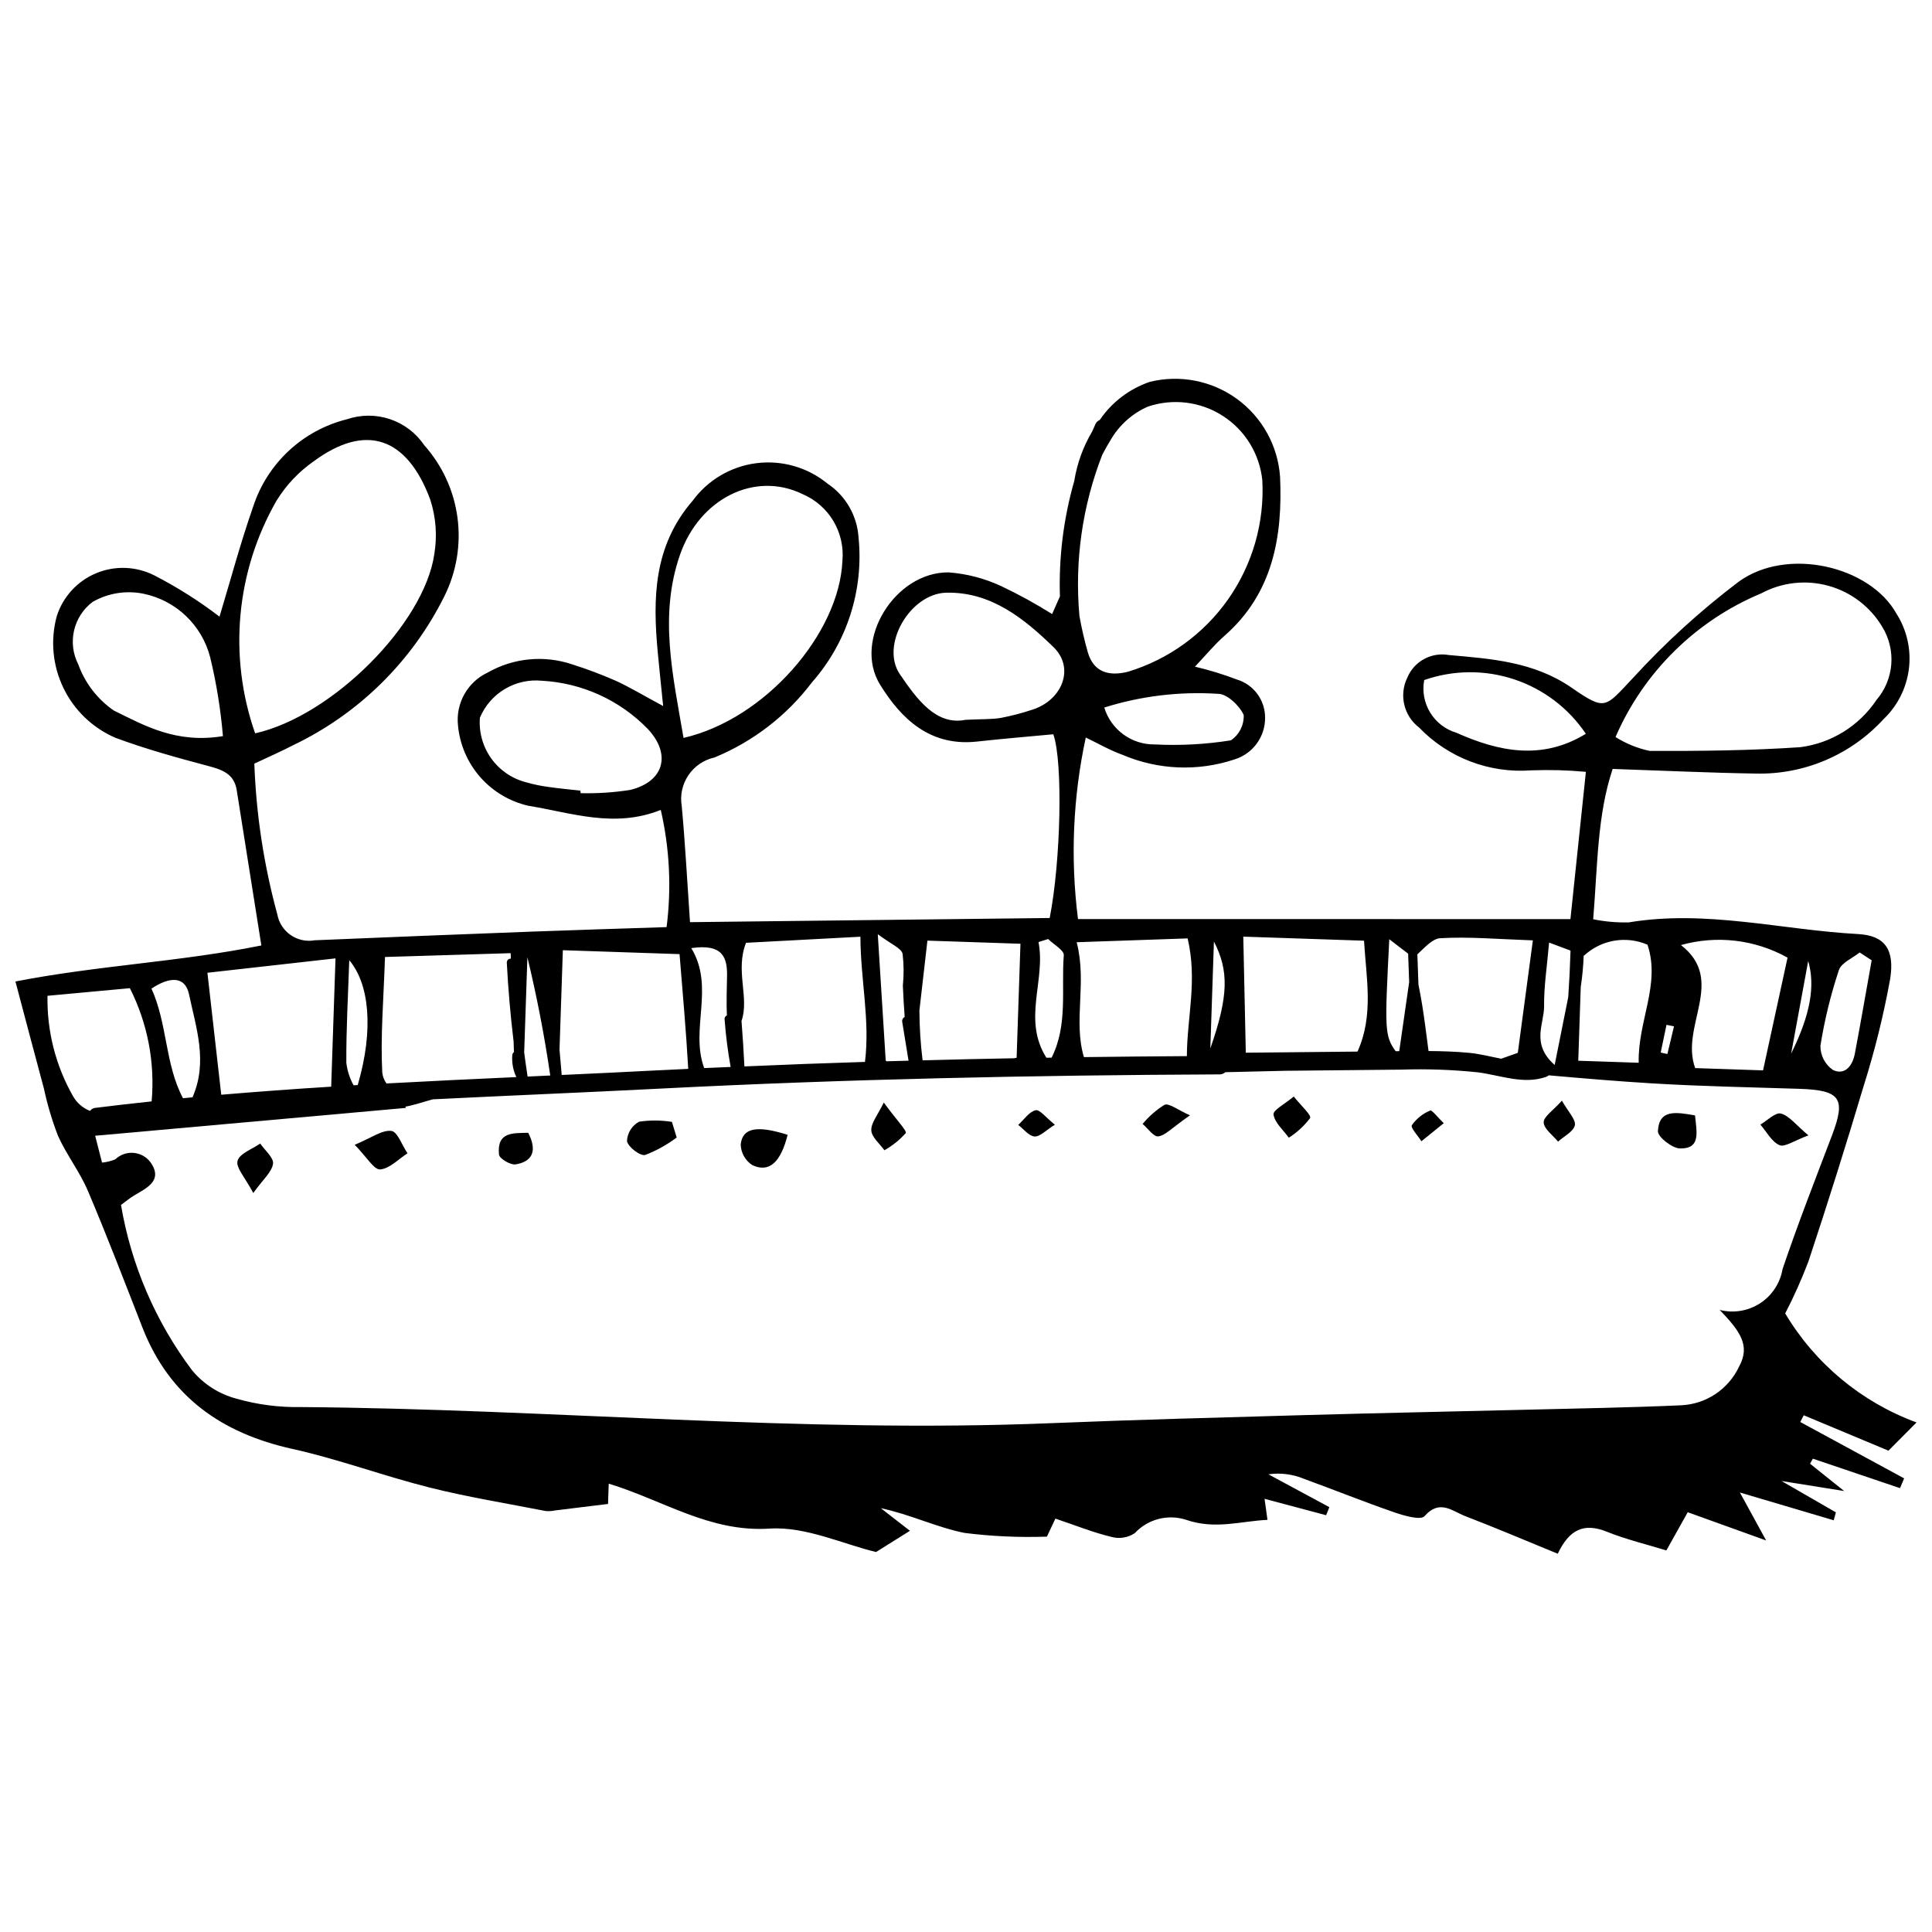 <?xml version="1.0" encoding="UTF-8"?>
<!-- Uploaded to: SVG Repo, www.svgrepo.com, Generator: SVG Repo Mixer Tools -->
<svg width="800px" height="800px" version="1.1" viewBox="144 144 512 512" xmlns="http://www.w3.org/2000/svg">
 <defs>
  <clipPath id="a">
   <path d="m148.09 244h503.81v312h-503.81z"/>
  </clipPath>
 </defs>
 <g clip-path="url(#a)">
  <path d="m622.01 519.06c7.352 3.07 14.703 6.144 22.453 9.383 2.031-2.043 3.914-3.938 7.438-7.481-14.566-5.356-26.855-15.555-34.805-28.887 2.312-4.469 4.367-9.07 6.156-13.777 5.109-15.398 9.98-30.875 14.613-46.43 2.938-9.289 5.285-18.754 7.031-28.34 1.289-7.894-1.402-11.609-8.465-11.992-20.25-1.09-40.281-6.516-60.781-3.094v0.004c-3.168 0.074-6.332-0.203-9.438-0.832 1.172-14.191 1.059-27.664 5.164-39.84 13.707 0.461 25.816 1.039 37.938 1.23 12.82 0.305 25.148-4.945 33.82-14.395 3.731-3.539 6.113-8.27 6.746-13.375 0.629-5.106-0.539-10.27-3.297-14.609-7.059-12.668-29.059-17.789-41.855-8.434-10.035 7.598-19.359 16.086-27.863 25.363-7.551 7.984-7.269 8.984-16.359 2.703-9.961-6.883-21.246-7.68-32.539-8.664-4.629-0.84-9.219 1.66-11.02 6.008-2.231 4.578-0.926 10.098 3.117 13.191 7.719 8.02 18.609 12.184 29.711 11.359 4.836-0.184 9.684-0.055 14.504 0.391-1.359 12.941-2.656 25.305-4.098 39.031-44.781-0.004-87.742-0.012-130.5-0.016-2.043-16.039-1.344-32.305 2.062-48.105 3.262 1.559 6.371 3.371 9.703 4.57v-0.004c9.438 4.043 20.035 4.477 29.77 1.215 4.828-1.508 8.094-6 8.047-11.055 0.012-4.66-3.039-8.773-7.5-10.113-3.617-1.375-7.32-2.508-11.09-3.394 2.918-3.074 5.176-5.856 7.832-8.18 12.883-11.281 15.426-26.387 14.727-42.121-0.566-8.223-4.738-15.773-11.395-20.629-6.66-4.856-15.125-6.519-23.129-4.547-5.402 1.836-10.062 5.387-13.273 10.113-0.516 0.195-0.93 0.598-1.141 1.109-0.293 0.629-0.559 1.266-0.84 1.898l0.004-0.004c-2.406 4.043-4.023 8.504-4.766 13.148-2.848 9.938-4.133 20.258-3.801 30.59l-2.07 4.684c-4.336-2.731-8.832-5.199-13.465-7.394-4.387-2.051-9.113-3.289-13.945-3.652-14.215-0.164-25.426 17.996-18.199 29.723 5.691 9.238 13.383 16.484 25.758 15.105 6.773-0.754 13.57-1.305 20.168-1.926 2.594 7.309 1.984 33.738-0.961 48.691l-95.32 1.102c-0.746-10.777-1.27-20.805-2.191-30.793l-0.004-0.004c-0.984-5.906 2.832-11.551 8.68-12.844 10.234-4.215 19.156-11.09 25.836-19.914 9.285-10.539 13.758-24.465 12.34-38.438-0.379-5.754-3.406-11.004-8.199-14.211-5.277-4.328-12.098-6.289-18.867-5.43s-12.883 4.469-16.91 9.977c-10.371 12-10.578 25.824-9.219 40.246 0.391 4.152 0.832 8.297 1.418 14.133-5.648-3.035-9.07-5.121-12.699-6.758-3.723-1.625-7.527-3.055-11.398-4.281-7.441-2.508-15.598-1.719-22.414 2.176-5.332 2.508-8.484 8.121-7.859 13.98 0.465 5.07 2.519 9.863 5.875 13.695 3.356 3.828 7.836 6.5 12.801 7.625 11.426 1.855 22.754 6.016 35.066 1.094 2.344 10.18 2.867 20.695 1.543 31.059-12.516 0.414-24.246 0.762-35.973 1.203-19.094 0.719-38.188 1.48-57.277 2.285-4.641 0.832-9.078-2.246-9.918-6.883-3.555-13.031-5.598-26.43-6.086-39.926 3.75-1.773 7.059-3.203 10.246-4.871v0.004c17.41-8.312 31.535-22.219 40.117-39.5 3.211-6.441 4.422-13.695 3.473-20.828-0.949-7.137-4.016-13.82-8.805-19.191-2.184-3.234-5.371-5.66-9.07-6.902-3.695-1.242-7.699-1.234-11.395 0.02-11.699 2.902-21.082 11.617-24.844 23.07-3.418 9.754-6.082 19.773-8.949 29.242h-0.004c-5.41-4.144-11.18-7.797-17.242-10.914-4.812-2.453-10.461-2.672-15.445-0.594s-8.805 6.242-10.445 11.391c-1.715 6.332-1.094 13.07 1.754 18.984 2.844 5.91 7.719 10.602 13.738 13.215 7.973 2.969 16.219 5.25 24.453 7.438 3.801 1.012 7.051 2.035 7.754 6.469 2.141 13.484 4.277 26.973 6.527 41.148-21.672 4.383-43.102 5.254-65.172 9.547 2.809 10.578 5.156 19.543 7.578 28.488l-0.004 0.004c0.906 4.223 2.144 8.367 3.699 12.398 2.262 5.043 5.777 9.531 7.934 14.609 5.082 11.969 9.723 24.125 14.461 36.238 7.152 18.285 20.938 27.977 39.746 32.145 12.266 2.719 24.141 7.164 36.344 10.227 10.125 2.543 20.473 4.211 30.73 6.219h-0.004c0.809 0.078 1.621 0.035 2.418-0.133 4.578-0.551 9.156-1.121 14.145-1.738l0.18-5.375c14.367 4.352 26.75 12.938 42.625 11.91 9.555-0.617 19.457 4.113 28.227 6.207 3.012-1.887 5.746-3.602 8.977-5.625-2.539-1.973-5.125-3.981-7.711-5.988 7.738 1.613 14.746 5.07 22.152 6.543v0.004c7.25 0.914 14.559 1.242 21.859 0.988 0.734-1.562 1.488-3.168 2.242-4.777 5.496 1.852 10.047 3.684 14.766 4.824 2.137 0.613 4.434 0.254 6.281-0.977 3.445-3.707 8.723-5.09 13.547-3.547 7.715 2.676 14.418 0.375 21.613 0.027-0.301-2.176-0.512-3.676-0.773-5.578 5.699 1.52 11.008 2.934 16.32 4.352l0.852-2.137c-5.383-2.898-10.762-5.801-16.145-8.699l-0.008-0.004c3.199-0.461 6.461-0.047 9.441 1.199 8.008 2.918 15.922 6.109 23.977 8.895 2.574 0.891 6.961 2.137 7.965 0.988 3.988-4.57 7.34-1.328 10.738-0.02 8.266 3.18 16.422 6.652 24.562 9.984 3.082-6.484 6.977-8.254 13.012-5.832 5.148 2.066 10.605 3.363 15.77 4.957 2.324-4.156 3.977-7.109 5.664-10.125 6.805 2.449 13.117 4.723 20.781 7.484-2.504-4.57-4.117-7.519-6.957-12.711 9.824 2.91 17.34 5.133 24.859 7.359l0.582-2.094c-4.246-2.449-8.492-4.898-14.406-8.312 6.129 0.98 10.121 1.621 16.598 2.656-4.426-3.543-6.734-5.391-9.043-7.238l0.746-1.336c7.699 2.602 15.398 5.207 23.098 7.812l1.09-2.594c-9.176-4.981-18.352-9.957-27.527-14.938zm-11.246-217.82c5.457-2.934 11.836-3.648 17.809-1.992 5.973 1.652 11.074 5.547 14.246 10.871 1.828 2.977 2.664 6.457 2.391 9.941-0.277 3.484-1.652 6.789-3.93 9.441-4.606 6.891-11.965 11.453-20.188 12.512-13.281 0.895-26.633 1.043-39.949 0.98-3.195-0.688-6.25-1.93-9.016-3.668 7.465-17.219 21.312-30.867 38.637-38.086zm-80.797 36.949c-6-1.785-9.684-7.812-8.539-13.965 7.711-2.699 16.098-2.766 23.852-0.188 7.75 2.574 14.43 7.648 18.988 14.426-11.605 7.113-23.082 4.742-34.301-0.273zm-218.95 15.148c-4.348 0.684-8.75 0.973-13.152 0.859l-0.051-0.672c-2.816-0.316-5.644-0.566-8.449-0.973-2.004-0.266-3.984-0.676-5.93-1.234-3.731-0.953-7.004-3.191-9.246-6.32-2.242-3.129-3.309-6.949-3.012-10.785 1.328-3.184 3.648-5.852 6.609-7.617 2.961-1.766 6.414-2.531 9.844-2.191 10.633 0.582 20.656 5.152 28.066 12.801 6.238 6.691 4.328 13.926-4.68 16.133zm-136.87-21.047c-4.328-2.996-7.613-7.266-9.402-12.219-2.93-5.719-1.316-12.719 3.824-16.574 4.082-2.328 8.875-3.094 13.48-2.148 4.223 0.875 8.117 2.918 11.238 5.898 3.121 2.977 5.344 6.769 6.414 10.949 1.66 6.867 2.789 13.848 3.379 20.887-12.398 2.043-20.82-2.816-28.934-6.793zm43.082-55.504c2.535-4.16 5.902-7.742 9.898-10.527 13.719-10.137 24.711-6.574 30.918 10.195h-0.004c1.496 4.648 1.859 9.586 1.055 14.402-2.652 18.383-26.941 42.867-47.48 47.488-7.141-20.363-5.094-42.824 5.613-61.559zm414.1 124.3c0.645-1.953 3.609-3.141 5.508-4.676l3.176 2.078c-1.477 8.254-2.902 16.516-4.461 24.754-0.594 3.133-2.586 5.824-5.797 4.316v-0.004c-2.106-1.449-3.352-3.852-3.324-6.41 1.082-6.809 2.719-13.516 4.898-20.059zm-8.137-2.422c1.898 6.57 0.621 14.148-4.519 24.562 1.43-7.754 2.856-15.512 4.523-24.562zm-5.473-0.871c-2.051 9.441-4.16 19.137-6.492 29.867l-17.988-0.605c-4.066-11.172 8.312-23.215-3.766-32.602v-0.004c9.488-2.664 19.645-1.465 28.25 3.34zm-32.078 17.797 1.988 0.398c-0.586 2.445-1.168 4.891-1.754 7.336l-1.77-0.387c0.512-2.453 1.023-4.902 1.535-7.348zm-22.727-9.996v-0.004c0.418-2.769 0.68-5.562 0.785-8.363l0.09 0.035v-0.004c2.219-2.066 4.992-3.438 7.977-3.953 2.988-0.516 6.059-0.148 8.844 1.055 3.516 10.555-2.598 20.211-2.336 31.285l-16.016-0.539zm-9.711 5.031c-0.066-5.207 0.773-10.426 1.324-16.836l5.68 2.129c-0.121 4.109-0.324 8.211-0.602 12.312-1.121 5.594-2.277 11.383-3.602 18-6.387-5.613-2.738-10.945-2.801-15.609zm-27.531-17.984c7.602-0.457 15.273 0.254 24.555 0.566-1.445 10.789-2.652 19.824-3.988 29.809l-4.406 1.559c-2.887-0.57-5.766-1.301-8.422-1.555-3.602-0.344-7.215-0.457-10.832-0.484-0.531-4.133-1.043-8.172-1.68-12.191-0.289-1.812-0.633-3.617-0.992-5.418l-0.289-8.02c1.996-1.805 3.961-4.141 6.055-4.269zm-13.496 0.262 4.996 3.832 0.273 7.531c-0.867 6.043-1.742 12.117-2.629 18.305l-0.949 0.012c-2.984-4.125-2.894-5.93-1.691-29.68zm-6.695 0.391c0.598 10.016 2.617 19.723-1.719 29.387-9.871 0.098-19.742 0.195-29.609 0.297-0.215-10.004-0.43-19.895-0.668-30.758zm-39.777 0.219c3.953 7.684 3.941 14.316-0.953 28.344zm-6.969-0.828c2.641 11.238-0.156 20.801-0.199 31.199-9.098 0.059-18.191 0.145-27.285 0.262-2.883-9.703 0.875-19.625-1.918-30.445 10.895-0.375 19.934-0.688 29.398-1.016zm8.016-64.816c2.344-0.074 5.773 3.137 6.848 5.633h-0.004c0.105 2.668-1.184 5.203-3.398 6.695-6.672 1.066-13.438 1.43-20.184 1.086-6.133 0.078-11.582-3.906-13.367-9.777 9.723-3.062 19.93-4.293 30.102-3.637zm-18.605-76.094c6.652-2.266 13.977-1.371 19.891 2.422 5.914 3.797 9.777 10.082 10.492 17.07 0.598 11.227-2.59 22.324-9.047 31.527-6.457 9.199-15.812 15.969-26.57 19.227-5.402 1.344-9.141-0.145-10.617-5.121-0.91-3.188-1.656-6.418-2.234-9.68-1.309-14.512 0.762-29.129 6.055-42.707 0.75-1.434 1.531-2.84 2.379-4.199 2.258-3.773 5.629-6.758 9.652-8.539zm-30.668 80.336v-0.004c-2.688 0.891-5.43 1.605-8.215 2.141-2.375 0.402-4.836 0.293-9.395 0.512-7.82 1.578-12.914-5.535-17.375-12.055-5.293-7.738 2.715-21.402 12.254-21.633 11.898-0.289 20.695 6.906 28.418 14.391 5.828 5.644 2.246 14.199-5.688 16.645zm1.738 61.543 2.555-0.801c1.453 1.438 4.246 2.977 4.144 4.293-0.688 9.039 1.125 18.484-3.227 27.141l-1.375 0.023c-6.434-10.145-0.105-20.531-2.098-30.66zm-29.438-0.379 24.656 0.828-1.016 30.219-0.656 0.125c-8.086 0.148-16.172 0.332-24.258 0.555l-0.004-0.008c-0.543-4.383-0.824-8.793-0.844-13.211 0.676-5.891 1.363-11.918 2.121-18.512zm-6.582 3.469v-0.008c0.332 2.805 0.359 5.637 0.074 8.445 0.098 2.777 0.289 5.555 0.484 8.332-0.488 0.238-0.754 0.777-0.648 1.312l1.672 10.27c-1.941 0.055-3.887 0.098-5.828 0.156-0.074-0.062-0.148-0.121-0.223-0.195-0.613-9.781-1.281-20.395-2.102-33.484 3.606 2.711 6.16 3.648 6.57 5.164zm-41.484-2.891c9.059-0.48 18.918-1.008 30.309-1.613 0.039 11.523 2.586 22.109 1.207 33.176-10.648 0.328-21.297 0.727-31.949 1.195-0.195-4.023-0.453-8.039-0.77-12.047 2.152-6.176-1.738-13.328 1.203-20.719zm-5.039 8.891c-0.062 3.449-0.184 6.898-0.039 10.359v-0.008c-0.402 0.168-0.652 0.582-0.605 1.016 0.309 4.242 0.844 8.461 1.602 12.645-2.336 0.102-4.672 0.191-7.008 0.297-3.809-10.332 2.879-21.395-3.418-31.789 8.441-1.242 9.559 2.582 9.473 7.473zm-12.473-111.7c5.168-14.891 19.816-22.289 32.527-16.086 3.394 1.457 6.242 3.949 8.133 7.121s2.731 6.863 2.391 10.539c-0.812 19.305-20.566 42.012-42.105 46.934-2.828-16.648-6.547-32.367-0.945-48.508zm-31.035 104.77 30.926 1.039c0.812 10.047 1.723 20.215 2.301 30.41-3.258 0.156-6.512 0.301-9.77 0.469-7.906 0.41-15.828 0.793-23.762 1.148l-0.582-6.711zm-9.398 1.871c2.504 10.355 4.523 20.801 6.059 31.336-2 0.094-4 0.184-6.004 0.277-0.324-2.117-0.625-4.234-0.906-6.356zm-37.734-0.074c10.32-0.312 21.082-0.641 33.305-1.012l0.047 1.453c-0.297-0.016-0.586 0.102-0.793 0.316-0.207 0.215-0.309 0.512-0.277 0.809 0.355 6.969 0.969 13.902 1.797 20.82l0.094 2.812-0.004-0.004c-0.27 0.211-0.434 0.535-0.438 0.883-0.148 1.977 0.223 3.961 1.078 5.75-11.469 0.527-22.945 1.062-34.422 1.688v-0.004c-0.625-0.863-1.008-1.879-1.117-2.938-0.492-9.574 0.348-19.215 0.73-30.574zm-9.469 0.863c5.285 6.211 6.562 18.285 2.242 33.082l-1.094 0.062c-1.027-1.855-1.684-3.891-1.926-5.996-0.047-8.945 0.465-17.891 0.777-27.148zm-3.648-0.492-1.145 33.996c-9.727 0.605-19.438 1.32-29.137 2.137-1.133-9.992-2.305-20.34-3.664-32.324 11.133-1.25 21.305-2.391 33.945-3.812zm-38.801 9.59c1.848 8.816 5.035 17.82 0.902 27.227-0.84 0.078-1.68 0.164-2.519 0.242-4.793-9.039-4.082-19.605-8.352-29.051 4.527-3.016 8.879-3.621 9.969 1.578zm-26.25 30.828c-1.883-0.73-3.457-2.078-4.469-3.828-4.633-8.113-6.984-17.332-6.805-26.676l21.832-2.019v0.004c4.684 9.266 6.68 19.656 5.766 30-4.961 0.527-9.918 1.086-14.863 1.707v-0.004c-0.582 0.047-1.117 0.344-1.461 0.816zm431.87 52.742c5.258 5.481 8.246 9.367 5.164 14.969-1.383 2.969-3.555 5.504-6.281 7.32-2.727 1.82-5.902 2.852-9.176 2.988-13.82 0.617-27.656 0.84-41.488 1.184-19.438 0.484-38.879 0.863-58.316 1.414-22.359 0.633-44.719 1.223-67.07 2.137-66.418 2.719-132.64-3.789-198.98-4.269h0.004c-5.703 0.094-11.391-0.648-16.875-2.207-4.641-1.219-8.781-3.863-11.836-7.566-9.68-12.887-16.129-27.902-18.812-43.793 1.145-0.828 2.32-1.82 3.621-2.594 3.188-1.891 7.281-3.797 4.527-8.227-0.984-1.613-2.644-2.695-4.519-2.945-1.871-0.246-3.758 0.367-5.125 1.672-1.125 0.473-2.316 0.766-3.531 0.875l-1.82-7.117c28.289-2.535 55.637-4.984 82.422-7.383-0.074-0.105-0.164-0.203-0.242-0.312 2.465-0.461 4.883-1.301 7.309-1.957 20.094-1 40.188-1.812 60.184-2.836 49.414-2.531 98.781-3.555 148.26-3.773v0.004c0.582 0.008 1.145-0.199 1.582-0.582l15.781-0.375c10.289-0.105 20.574-0.207 30.863-0.309 6.754-0.223 13.516 0.012 20.238 0.711 6.043 0.777 12.027 3.293 18.043 1.234h-0.004c0.285-0.098 0.551-0.246 0.785-0.434 9.105 0.805 18.211 1.578 27.332 2.129 12.988 0.789 26.012 1.027 39.023 1.445 10.965 0.352 12.445 2.496 8.691 12.371-4.473 11.758-9.055 23.484-13.09 35.395-0.633 3.723-2.789 7.012-5.953 9.066-3.164 2.059-7.047 2.699-10.703 1.766z"/>
 </g>
 <path d="m323.33 445.45c-2.555 1.918-5.363 3.477-8.348 4.629-1.32 0.336-4.508-2.09-4.824-3.668 0.086-2.164 1.305-4.121 3.211-5.148 2.883-0.434 5.82-0.418 8.699 0.047z"/>
 <path d="m238 447.38c4.414-1.832 7.18-3.945 9.699-3.68 1.621 0.172 2.871 3.836 4.289 5.938-2.41 1.543-4.75 4.094-7.254 4.269-1.629 0.113-3.504-3.234-6.734-6.527z"/>
 <path d="m352.73 444.74c-1.82 7.297-4.918 10.16-9.398 8.008-1.832-1.207-2.965-3.231-3.035-5.426 0.438-4.477 4.336-5.148 12.434-2.582z"/>
 <path d="m211.12 460.16c-2.152-4.098-4.66-6.723-4.168-8.531 0.527-1.93 3.887-3.09 6.008-4.586 1.227 1.805 3.629 3.785 3.394 5.375-0.324 2.207-2.637 4.117-5.234 7.742z"/>
 <path d="m486.86 434.59c1.879 2.394 4.746 4.93 4.324 5.727-1.559 2.051-3.465 3.805-5.637 5.184-1.461-2.035-3.731-3.949-4.051-6.148-0.168-1.16 3.059-2.816 5.363-4.762z"/>
 <path d="m593.2 439.59c0.441 4.492 1.566 8.852-3.969 8.762-2.086-0.035-5.941-3.066-5.867-4.582 0.289-5.898 4.84-5.035 9.836-4.18z"/>
 <path d="m623.25 444.89c-3.809 1.391-6.277 3.203-7.676 2.586-2.082-0.918-3.41-3.551-5.062-5.453 1.84-1.062 3.988-3.301 5.445-2.918 2.219 0.586 3.961 2.988 7.293 5.785z"/>
 <path d="m283.98 444.2c2.398 4.644 1.27 7.59-3.309 8.371-1.359 0.23-4.324-1.527-4.43-2.586-0.621-6.137 3.762-5.664 7.738-5.785z"/>
 <path d="m459.35 439.57c-4.891 3.414-6.531 5.34-8.391 5.582-1.223 0.16-2.758-2.109-4.152-3.293 1.641-1.992 3.598-3.707 5.789-5.07 1.215-0.52 3.438 1.324 6.754 2.781z"/>
 <path d="m557.92 435.68c1.707 3.031 3.758 5.043 3.43 6.531-0.371 1.688-2.875 2.906-4.449 4.328-1.371-1.688-3.723-3.332-3.809-5.082-0.074-1.492 2.465-3.109 4.828-5.777z"/>
 <path d="m378.21 436.18c3.586 4.902 6.207 7.519 5.809 8.117l-0.004 0.004c-1.621 1.809-3.527 3.34-5.644 4.531-1.238-1.754-3.383-3.469-3.465-5.277-0.09-1.992 1.719-4.074 3.305-7.375z"/>
 <path d="m526.61 441.66-5.926 4.785c-0.91-1.465-2.922-3.574-2.516-4.269 1.215-1.727 2.898-3.07 4.852-3.875 0.453-0.215 1.957 1.789 3.59 3.359z"/>
 <path d="m423.55 442.06c-2.387 1.477-3.945 3.215-5.383 3.117-1.504-0.102-2.887-1.965-4.324-3.059 1.516-1.383 2.859-3.477 4.602-3.891 1.102-0.258 2.797 2 5.106 3.832z"/>
</svg>
